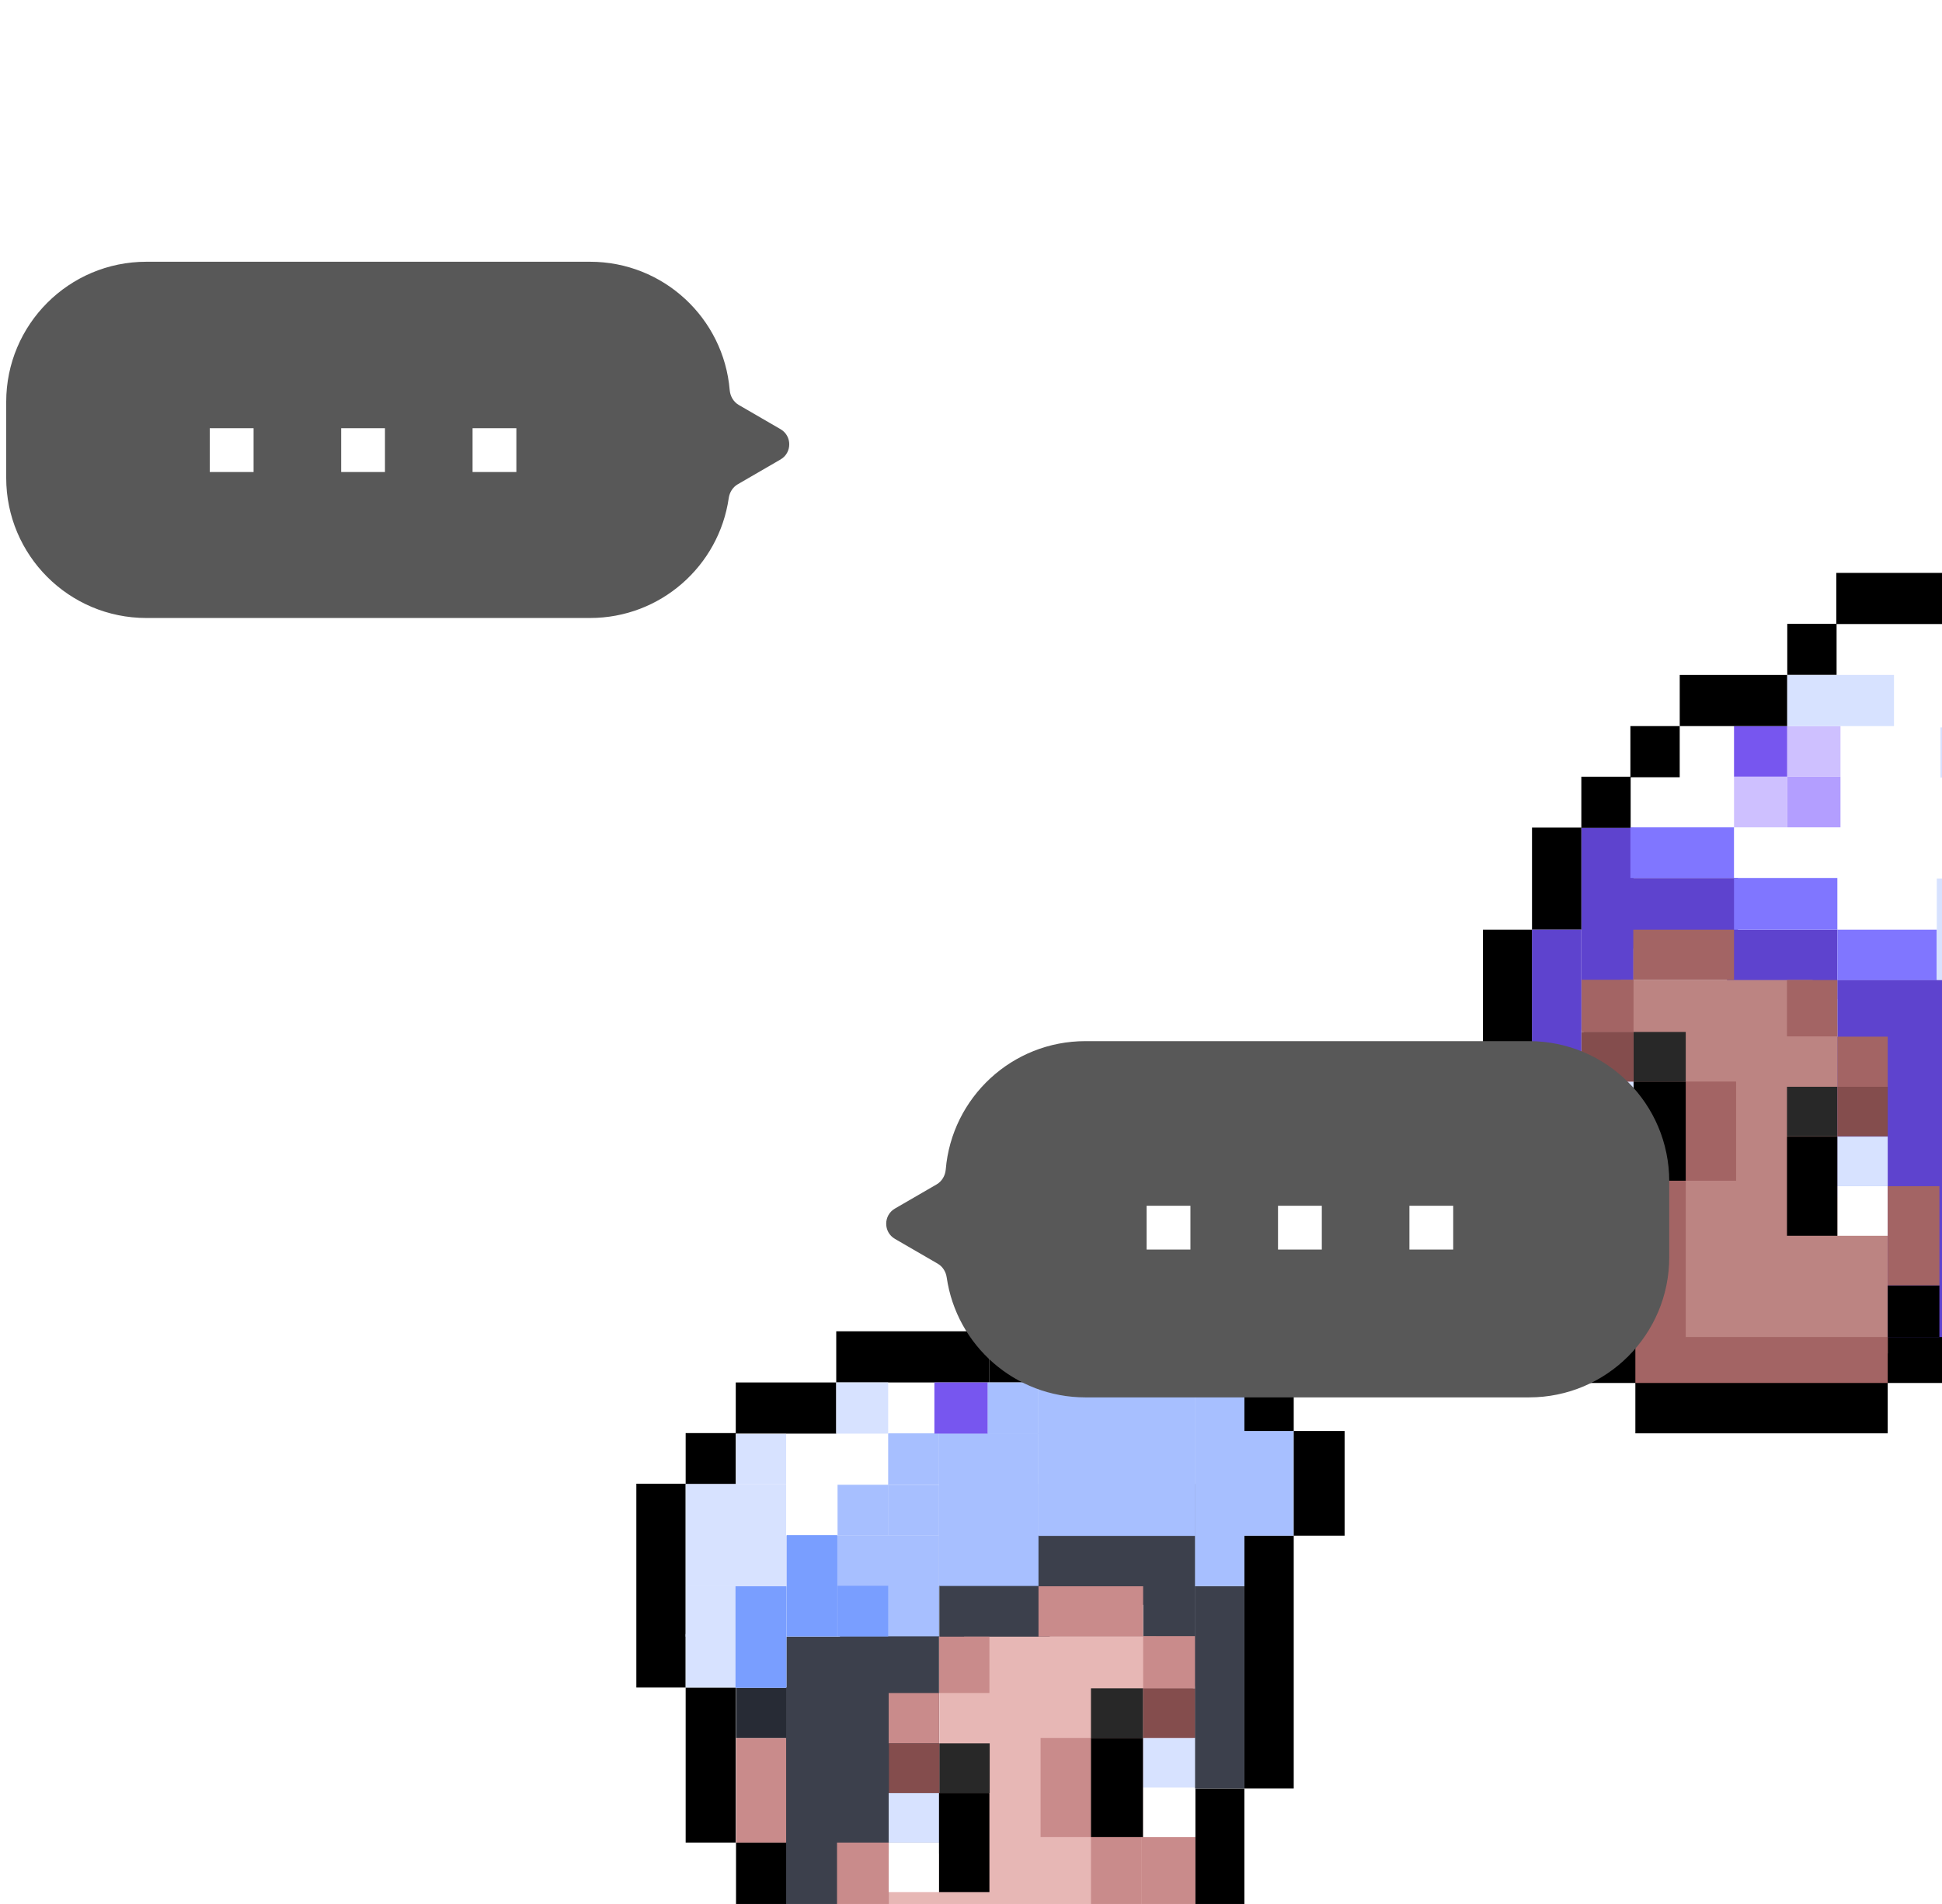 <svg width="153" height="150" viewBox="0 0 153 150" fill="none" xmlns="http://www.w3.org/2000/svg">
<g filter="url(#filter0_ddddd_1846_8205)">
<path d="M112.824 60.883H80.585V64.954H112.824V60.883Z" fill="black"/>
<path d="M120.74 29.241H100.755V25.231L92.613 25.169V21.181L84.45 21.201L84.512 13.203H120.74V29.241Z" fill="white"/>
<path d="M116.855 5.184H99.645V25.21H116.855V5.184Z" fill="white"/>
<path d="M84.697 21.2H80.585V37.134H84.697V21.2Z" fill="#5E43CE"/>
<path d="M92.922 25.169H84.226V30.72H92.922V25.169Z" fill="#5E43CE"/>
<path d="M100.756 29.24H92.06V34.709H100.756V29.24Z" fill="#5E43CE"/>
<path d="M112.825 33.188H100.756V61.335H112.825V33.188Z" fill="#5E43CE"/>
<path d="M104.725 50.335H85.254V62.63H104.725V50.335Z" fill="#BC8482"/>
<path d="M100.756 36.724H80.77V55.413H100.756V36.724Z" fill="#BC8482"/>
<path d="M98.803 33.208H83.691V51.384H98.803V33.208Z" fill="#BC8482"/>
<path d="M80.586 45.195H76.7V57.305H80.586V45.195Z" fill="black"/>
<path d="M80.586 21.2H76.7V29.239H80.586V21.2Z" fill="black"/>
<path d="M84.471 17.191H80.585V21.221H84.471V17.191Z" fill="black"/>
<path d="M88.336 13.203H84.45V17.233H88.336V13.203Z" fill="black"/>
<path d="M96.808 17.191H101.002V21.18H96.808V17.191Z" fill="#B39EFF"/>
<path d="M92.615 13.203H96.81V17.192H92.615V13.203Z" fill="#7756EF"/>
<path d="M92.615 17.191H96.81V21.18H92.615V17.191Z" fill="#CEC0FF"/>
<path d="M96.808 13.203H101.002V17.192H96.808V13.203Z" fill="#CEC0FF"/>
<path d="M100.695 5.143H96.81V9.172H100.695V5.143Z" fill="black"/>
<path d="M124.627 13.203H120.741V37.239H124.627V13.203Z" fill="black"/>
<path d="M120.72 5.143H116.772V13.181H120.72V5.143Z" fill="black"/>
<path d="M116.771 1.134H100.673V5.163H116.771V1.134Z" fill="black"/>
<path d="M96.807 9.173H88.337V13.203H96.807V9.173Z" fill="black"/>
<path d="M76.721 29.24H72.835V45.174H76.721V29.24Z" fill="black"/>
<path d="M84.842 57.306H76.7V61.335H84.842V57.306Z" fill="black"/>
<path d="M104.723 64.892H84.842V68.921H104.723V64.892Z" fill="black"/>
<path d="M116.774 49.451H112.826V61.334H116.774V49.451Z" fill="black"/>
<path d="M120.72 37.238H116.772V49.451H120.72V37.238Z" fill="black"/>
<path d="M108.795 57.264H104.725V61.334H108.795V57.264Z" fill="black"/>
<path d="M104.724 61.335H84.842V64.954H104.724V61.335Z" fill="#A36464"/>
<path d="M84.841 49.02H80.585V57.305H84.841V49.02Z" fill="#A36464"/>
<path d="M88.81 49.02H84.842V61.807H88.81V49.02Z" fill="#A36464"/>
<path d="M92.778 41.207H88.811V49.02H92.778V41.207Z" fill="#A36464"/>
<path d="M88.811 41.207H84.699V49.02H88.811V41.207Z" fill="black"/>
<path d="M84.697 45.113H80.585V49.02H84.697V45.113Z" fill="white"/>
<path d="M84.697 41.207H80.585V45.113H84.697V41.207Z" fill="#D7E2FF"/>
<path d="M104.724 49.451H100.756V53.358H104.724V49.451Z" fill="white"/>
<path d="M104.724 45.544H100.756V49.45H104.724V45.544Z" fill="#D7E2FF"/>
<path d="M100.755 45.544H96.787V53.356H100.755V45.544Z" fill="black"/>
<path d="M104.724 37.67H100.756V41.638H104.724V37.67Z" fill="#A36464"/>
<path d="M100.755 33.208H96.787V37.649H100.755V33.208Z" fill="#A36464"/>
<path d="M84.697 33.188H80.585V37.299H84.697V33.188Z" fill="#A36464"/>
<path d="M92.614 29.24H84.678V33.208H92.614V29.24Z" fill="#A36464"/>
<path d="M108.795 49.451H104.725V57.264H108.795V49.451Z" fill="#A36464"/>
<path d="M116.774 41.207H112.826V49.451H116.774V41.207Z" fill="#A36464"/>
<path d="M88.811 37.299H84.699V41.205H88.811V37.299Z" fill="#282828"/>
<path d="M84.697 37.299H80.585V41.205H84.697V37.299Z" fill="#844D4D"/>
<path d="M96.788 45.524H100.756V41.618H96.788V45.524Z" fill="#282828"/>
<path d="M100.757 45.524H104.725V41.618H100.757V45.524Z" fill="#844D4D"/>
<path d="M80.586 29.24H76.7V45.174H80.586V29.24Z" fill="#5E43CE"/>
<path d="M92.612 21.181H84.45V25.169H92.612V21.181Z" fill="#8076FF"/>
<path d="M100.756 25.169H92.614V29.24H100.756V25.169Z" fill="#8076FF"/>
<path d="M108.589 29.24H100.756V33.208H108.589V29.24Z" fill="#8076FF"/>
<path d="M116.774 37.238H112.826V41.206H116.774V37.238Z" fill="#8076FF"/>
<path d="M105.218 9.173H96.81V13.203H105.218V9.173Z" fill="#D7E2FF"/>
<path d="M116.774 17.254H112.826V21.201H116.774V17.254Z" fill="#D7E2FF"/>
<path d="M112.823 13.306H108.876V17.253H112.823V13.306Z" fill="#D7E2FF"/>
<path d="M116.774 5.184H112.826V9.131H116.774V5.184Z" fill="#D7E2FF"/>
<path d="M120.72 13.203H116.772V17.233H120.72V13.203Z" fill="#D7E2FF"/>
<path d="M120.74 29.24H108.59V33.208H120.74V29.24Z" fill="#D7E2FF"/>
<path d="M120.742 21.181H112.826V29.24H120.742V21.181Z" fill="#D7E2FF"/>
<path d="M120.742 33.002H112.826V37.217H120.742V33.002Z" fill="#D7E2FF"/>
<path d="M112.825 25.211H108.59V29.261H112.825V25.211Z" fill="#D7E2FF"/>
<path d="M17.935 84.939H46.227V64.913H21.883V68.922L17.935 68.963V84.939Z" fill="white"/>
<path d="M21.884 64.913H31.115V76.92H21.884V64.913Z" fill="white"/>
<path d="M46.064 72.91H50.176V88.844H46.064V72.91Z" fill="#3C404C"/>
<path d="M37.818 76.879H46.515V82.43H37.818V76.879Z" fill="#3C404C"/>
<path d="M30.006 80.97H38.702V86.439H30.006V80.97Z" fill="#3C404C"/>
<path d="M17.914 84.897H29.983V113.045H17.914V84.897Z" fill="#3C404C"/>
<path d="M26.017 102.045H45.488V113.045H26.017V102.045Z" fill="#E7B7B5"/>
<path d="M30.005 88.434H49.99V107.123H30.005V88.434Z" fill="#E7B7B5"/>
<path d="M31.958 84.939H47.07V103.114H31.958V84.939Z" fill="#E7B7B5"/>
<path d="M50.153 96.905H54.039V109.015H50.153V96.905Z" fill="black"/>
<path d="M21.883 60.883H33.951V64.912H21.883V60.883Z" fill="black"/>
<path d="M6.135 72.89H10.021V88.947H6.135V72.89Z" fill="black"/>
<path d="M10.02 68.902H13.968V72.932H10.02V68.902Z" fill="black"/>
<path d="M13.967 64.913H21.883V68.943H13.967V64.913Z" fill="black"/>
<path d="M33.951 60.883H42.422V64.912H33.951V60.883Z" fill="black"/>
<path d="M54.04 76.981H57.926V96.904H54.04V76.981Z" fill="black"/>
<path d="M45.898 109.016H54.039V113.045H45.898V109.016Z" fill="black"/>
<path d="M13.988 101.161H17.936V113.045H13.988V101.161Z" fill="black"/>
<path d="M10.02 88.948H13.968V101.161H10.02V88.948Z" fill="black"/>
<path d="M21.945 108.974H26.016V113.044H21.945V108.974Z" fill="black"/>
<path d="M17.936 113.045H50.176V117.116H17.936V113.045Z" fill="black"/>
<path d="M45.92 100.729H50.176V109.015H45.92V100.729Z" fill="#C98B8B"/>
<path d="M41.952 100.729H45.92V113.045H41.952V100.729Z" fill="#C98B8B"/>
<path d="M26.038 113.045H45.92V117.075H26.038V113.045Z" fill="#C98B8B"/>
<path d="M37.982 92.917H41.95V100.73H37.982V92.917Z" fill="#C98B8B"/>
<path d="M41.951 92.917H46.062V100.73H41.951V92.917Z" fill="black"/>
<path d="M46.064 96.823H50.176V100.73H46.064V96.823Z" fill="white"/>
<path d="M46.064 92.917H50.176V96.823H46.064V92.917Z" fill="#D7E2FF"/>
<path d="M26.015 101.161H29.983V105.067H26.015V101.161Z" fill="white"/>
<path d="M26.015 97.255H29.983V101.161H26.015V97.255Z" fill="#D7E2FF"/>
<path d="M29.983 97.255H33.951V105.067H29.983V97.255Z" fill="black"/>
<path d="M26.015 89.38H29.983V93.348H26.015V89.38Z" fill="#C98B8B"/>
<path d="M29.983 84.939H33.951V89.379H29.983V84.939Z" fill="#C98B8B"/>
<path d="M46.064 84.897H50.176V89.009H46.064V84.897Z" fill="#C98B8B"/>
<path d="M37.818 80.97H46.062V84.938H37.818V80.97Z" fill="#C98B8B"/>
<path d="M21.945 101.161H26.016V108.974H21.945V101.161Z" fill="#C98B8B"/>
<path d="M13.988 92.917H17.936V101.161H13.988V92.917Z" fill="#C98B8B"/>
<path d="M41.951 89.009H46.062V92.915H41.951V89.009Z" fill="#282828"/>
<path d="M46.064 89.009H50.176V92.915H46.064V89.009Z" fill="#844D4D"/>
<path d="M33.973 97.255H30.005V93.349H33.973V97.255Z" fill="#282828"/>
<path d="M30.004 97.255H26.036V93.349H30.004V97.255Z" fill="#844D4D"/>
<path d="M50.153 80.97H54.039V96.903H50.153V80.97Z" fill="#3C404C"/>
<path d="M37.818 72.89H46.288V76.878H37.818V72.89Z" fill="#272B35"/>
<path d="M29.984 76.94H37.817V80.97H29.984V76.94Z" fill="#272B35"/>
<path d="M22.15 80.97H29.983V84.938H22.15V80.97Z" fill="#272B35"/>
<path d="M13.988 88.948H17.936V92.916H13.988V88.948Z" fill="#272B35"/>
<path d="M13.988 68.964H17.936V72.911H13.988V68.964Z" fill="#D7E2FF"/>
<path d="M10.02 80.97H22.171V84.938H10.02V80.97Z" fill="#D7E2FF"/>
<path d="M10.02 72.91H17.936V80.969H10.02V72.91Z" fill="#D7E2FF"/>
<path d="M10.02 84.733H17.936V88.948H10.02V84.733Z" fill="#D7E2FF"/>
<path d="M13.966 80.991H17.976V88.948H13.966V80.991Z" fill="#A7BFFF"/>
<path d="M25.974 72.973H29.983V76.982H25.974V72.973Z" fill="#A7BFFF"/>
<path d="M21.987 72.973H25.996V76.982H21.987V72.973Z" fill="#A7BFFF"/>
<path d="M25.974 68.922H29.983V72.972H25.974V68.922Z" fill="#A7BFFF"/>
<path d="M33.808 64.913H37.817V68.963H33.808V64.913Z" fill="#A7BFFF"/>
<path d="M53.917 68.737H57.926V76.982H53.917V68.737Z" fill="#A7BFFF"/>
<path d="M50.153 64.81H54.039V80.969H50.153V64.81Z" fill="#A7BFFF"/>
<path d="M17.977 76.981H29.983V84.916H17.977V76.981Z" fill="#A7BFFF"/>
<path d="M29.984 68.922H37.817V80.949H29.984V68.922Z" fill="#A7BFFF"/>
<path d="M37.819 64.644H50.176V77.001H37.819V64.644Z" fill="#A7BFFF"/>
<path d="M57.926 68.737H61.935V76.982H57.926V68.737Z" fill="black"/>
<path d="M36.647 60.883H46.434V64.912H36.647V60.883Z" fill="black"/>
<path d="M46.433 60.883H50.442V64.912H46.433V60.883Z" fill="black"/>
<path d="M50.03 60.883H54.039V64.912H50.03V60.883Z" fill="black"/>
<path d="M54.04 64.913H57.926V68.737H54.04V64.913Z" fill="black"/>
<path d="M13.947 80.97H17.936V88.967H13.947V80.97Z" fill="#799EFF"/>
<path d="M17.977 76.94H21.966V84.918H17.977V76.94Z" fill="#799EFF"/>
<path d="M21.986 80.93H25.975V84.918H21.986V80.93Z" fill="#799EFF"/>
<path d="M29.615 64.913H33.81V68.943H29.615V64.913Z" fill="#7756EF"/>
<path d="M21.882 64.913H25.975V68.943H21.882V64.913Z" fill="#D7E2FF"/>
<path d="M45.92 117.075H26.038V121.146H45.92V117.075Z" fill="black"/>
</g>
<path fill-rule="evenodd" clip-rule="evenodd" d="M11.532 20.621C5.433 20.621 0.489 25.565 0.489 31.664V37.644C0.489 43.743 5.433 48.687 11.532 48.687H46.486C52.043 48.687 56.641 44.582 57.414 39.239C57.479 38.79 57.729 38.382 58.121 38.154L61.493 36.199C62.41 35.667 62.41 34.343 61.493 33.811L58.205 31.904C57.785 31.661 57.53 31.213 57.489 30.729C57.015 25.068 52.27 20.621 46.486 20.621H11.532Z" fill="#585858"/>
<path fill-rule="evenodd" clip-rule="evenodd" d="M120.468 82.023C126.567 82.023 131.511 86.967 131.511 93.066V99.046C131.511 105.145 126.567 110.089 120.468 110.089H85.514C79.957 110.089 75.359 105.984 74.586 100.641C74.521 100.192 74.271 99.784 73.879 99.556L70.507 97.602C69.59 97.07 69.59 95.745 70.507 95.213L73.795 93.307C74.215 93.063 74.47 92.615 74.511 92.132C74.985 86.47 79.73 82.023 85.514 82.023H120.468Z" fill="#585858"/>
<path d="M37.231 33.736H40.682V37.187H37.231V33.736Z" fill="white"/>
<path d="M26.879 33.736H30.329V37.187H26.879V33.736Z" fill="white"/>
<path d="M16.527 33.736H19.978V37.187H16.527V33.736Z" fill="white"/>
<path d="M111.04 94.992H114.491V98.443H111.04V94.992Z" fill="white"/>
<path d="M100.688 94.992H104.138V98.443H100.688V94.992Z" fill="white"/>
<path d="M90.336 94.992H93.787V98.443H90.336V94.992Z" fill="white"/>
<defs>
<filter id="filter0_ddddd_1846_8205" x="5.135" y="0.134" width="147.492" height="149.013" filterUnits="userSpaceOnUse" color-interpolation-filters="sRGB">
<feFlood flood-opacity="0" result="BackgroundImageFix"/>
<feColorMatrix in="SourceAlpha" type="matrix" values="0 0 0 0 0 0 0 0 0 0 0 0 0 0 0 0 0 0 127 0" result="hardAlpha"/>
<feOffset dx="1" dy="1"/>
<feGaussianBlur stdDeviation="1"/>
<feColorMatrix type="matrix" values="0 0 0 0 0 0 0 0 0 0 0 0 0 0 0 0 0 0 0.92 0"/>
<feBlend mode="normal" in2="BackgroundImageFix" result="effect1_dropShadow_1846_8205"/>
<feColorMatrix in="SourceAlpha" type="matrix" values="0 0 0 0 0 0 0 0 0 0 0 0 0 0 0 0 0 0 127 0" result="hardAlpha"/>
<feOffset dx="3" dy="3"/>
<feGaussianBlur stdDeviation="2"/>
<feColorMatrix type="matrix" values="0 0 0 0 0 0 0 0 0 0 0 0 0 0 0 0 0 0 0.8 0"/>
<feBlend mode="normal" in2="effect1_dropShadow_1846_8205" result="effect2_dropShadow_1846_8205"/>
<feColorMatrix in="SourceAlpha" type="matrix" values="0 0 0 0 0 0 0 0 0 0 0 0 0 0 0 0 0 0 127 0" result="hardAlpha"/>
<feOffset dx="7" dy="7"/>
<feGaussianBlur stdDeviation="3"/>
<feColorMatrix type="matrix" values="0 0 0 0 0 0 0 0 0 0 0 0 0 0 0 0 0 0 0.47 0"/>
<feBlend mode="normal" in2="effect2_dropShadow_1846_8205" result="effect3_dropShadow_1846_8205"/>
<feColorMatrix in="SourceAlpha" type="matrix" values="0 0 0 0 0 0 0 0 0 0 0 0 0 0 0 0 0 0 127 0" result="hardAlpha"/>
<feOffset dx="13" dy="13"/>
<feGaussianBlur stdDeviation="3.5"/>
<feColorMatrix type="matrix" values="0 0 0 0 0 0 0 0 0 0 0 0 0 0 0 0 0 0 0.14 0"/>
<feBlend mode="normal" in2="effect3_dropShadow_1846_8205" result="effect4_dropShadow_1846_8205"/>
<feColorMatrix in="SourceAlpha" type="matrix" values="0 0 0 0 0 0 0 0 0 0 0 0 0 0 0 0 0 0 127 0" result="hardAlpha"/>
<feOffset dx="20" dy="20"/>
<feGaussianBlur stdDeviation="4"/>
<feColorMatrix type="matrix" values="0 0 0 0 0 0 0 0 0 0 0 0 0 0 0 0 0 0 0.02 0"/>
<feBlend mode="normal" in2="effect4_dropShadow_1846_8205" result="effect5_dropShadow_1846_8205"/>
<feBlend mode="normal" in="SourceGraphic" in2="effect5_dropShadow_1846_8205" result="shape"/>
</filter>
</defs>
</svg>
